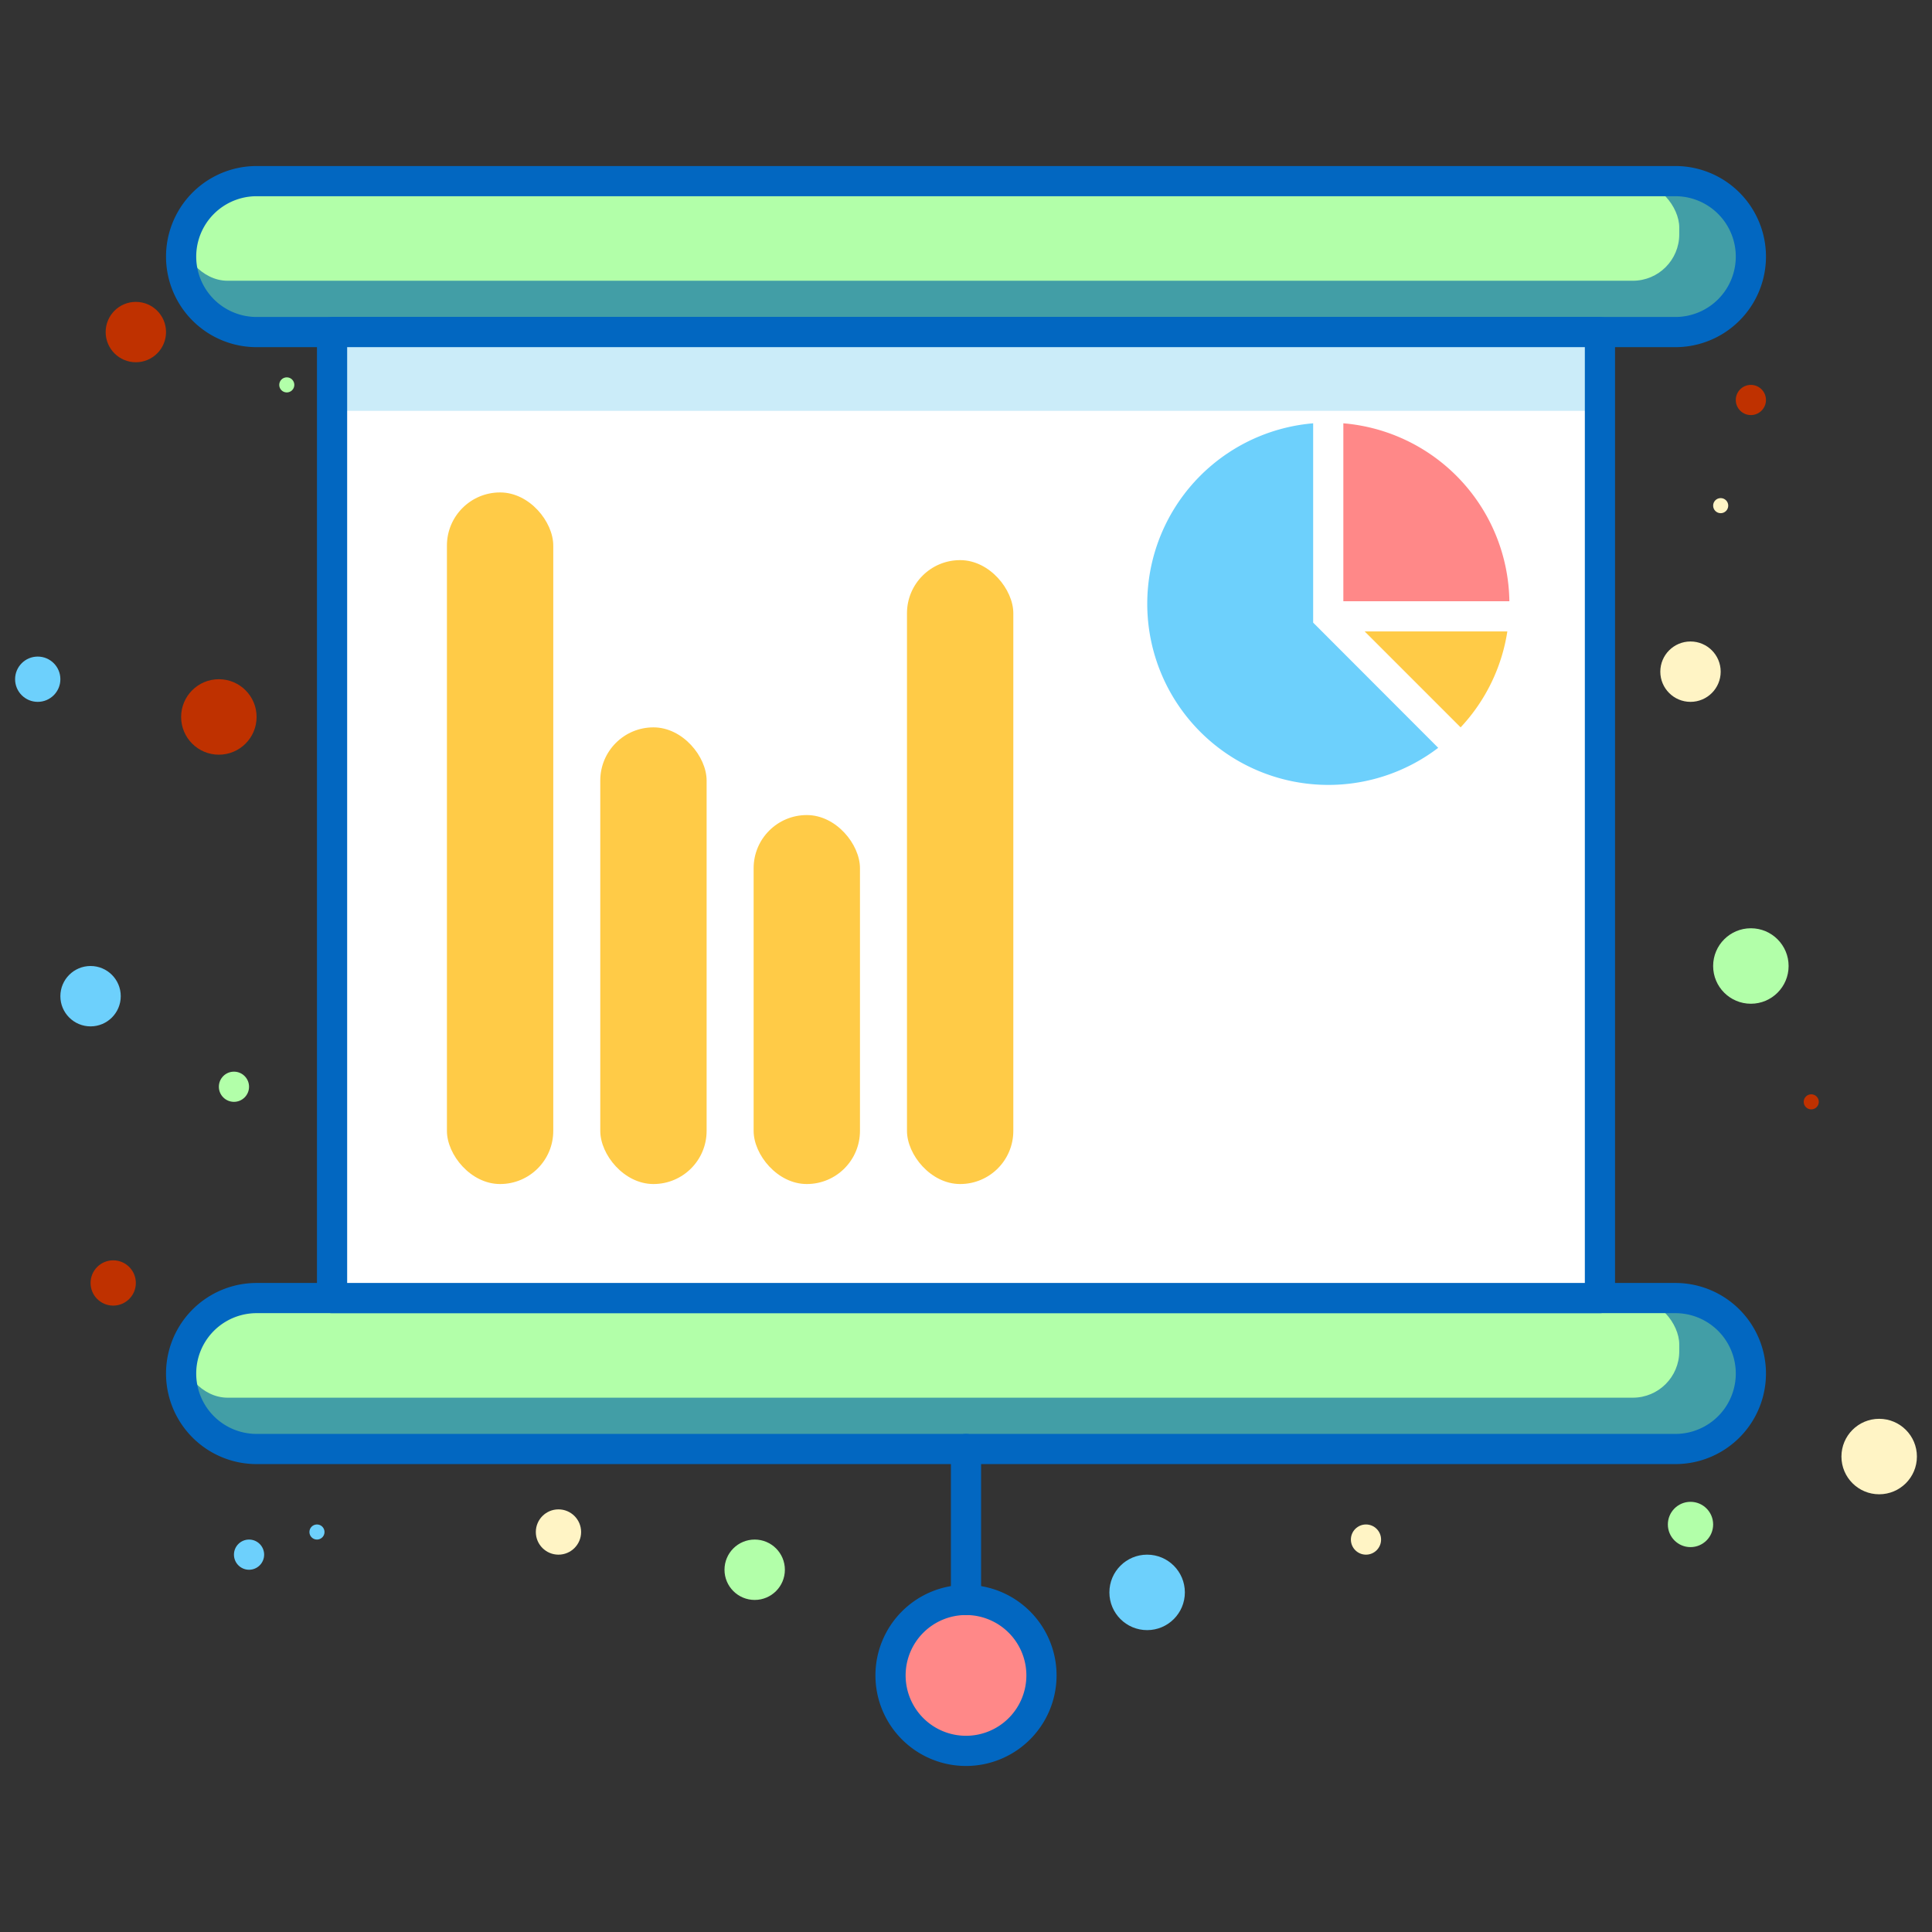 <svg width="800px" height="800px" viewBox="0 0 256 256" xmlns="http://www.w3.org/2000/svg" fill="#000000">

<rect x="0" y="0" width="256" height="256" fill="#333333" stroke="none"/>

<g id="SVGRepo_bgCarrier" stroke-width="0"></g>

<g id="SVGRepo_tracerCarrier" stroke-linecap="round" stroke-linejoin="round"></g>

<g id="SVGRepo_iconCarrier"> <defs> <style>.cls-1{fill:#429EA6;}.cls-2{fill:#B2FFA9;}.cls-3{fill:#0267C1;}.cls-4{fill:#cbecf9;}.cls-5{fill:#ffffff;}.cls-6{fill:#f88;}.cls-7{fill:#6dd0fc;}.cls-8{fill:#FFCB47;}.cls-9{fill:#B2FFA9;}.cls-10{fill:#BF3100;}.cls-11{fill:#6dd0fc;}.cls-12{fill:#fff4c5;}</style> </defs> <title>business economic finance interprise company presentation</title> <g id="Layer_2" data-name="Layer 2" data-sanitized-data-name="Layer 2"> <rect class="cls-1" x="24" y="24" width="208" height="20" rx="10" ry="10"></rect> <rect class="cls-2" x="24" y="24" width="198.51" height="13.2" rx="6.15" ry="6.15"></rect> <path class="cls-3" d="M222,46H34a12,12,0,0,1,0-24H222a12,12,0,0,1,0,24ZM34,26a8,8,0,0,0,0,16H222a8,8,0,0,0,0-16Z"></path> <rect class="cls-1" x="24" y="172" width="208" height="20" rx="10" ry="10"></rect> <rect class="cls-2" x="24" y="172" width="198.51" height="13.2" rx="6.15" ry="6.15"></rect> <path class="cls-3" d="M222,194H34a12,12,0,0,1,0-24H222a12,12,0,0,1,0,24ZM34,174a8,8,0,0,0,0,16H222a8,8,0,0,0,0-16Z"></path> <rect class="cls-4" x="44" y="44" width="168" height="128"></rect> <rect class="cls-5" x="44" y="54.44" width="168" height="117.56"></rect> <path class="cls-3" d="M212,174H44a2,2,0,0,1-2-2V44a2,2,0,0,1,2-2H212a2,2,0,0,1,2,2V172A2,2,0,0,1,212,174ZM46,170H210V46H46Z"></path> <circle class="cls-6" cx="128" cy="222" r="10"></circle> <path class="cls-3" d="M128,234a12,12,0,1,1,12-12A12,12,0,0,1,128,234Zm0-20a8,8,0,1,0,8,8A8,8,0,0,0,128,214Z"></path> <path class="cls-3" d="M128,214a2,2,0,0,1-2-2V192a2,2,0,0,1,4,0v20A2,2,0,0,1,128,214Z"></path> <path class="cls-6" d="M200,79.67a24,24,0,0,0-22-23.58V79.67Z"></path> <path class="cls-7" d="M174,56.09a24,24,0,1,0,16.57,43L174,82.5Z"></path> <path class="cls-8" d="M180.83,83.67l12.71,12.71a23.92,23.92,0,0,0,6.19-12.71Z"></path> <rect class="cls-8" x="59.22" y="65.25" width="14.09" height="91.64" rx="7.04" ry="7.04"></rect> <rect class="cls-8" x="79.54" y="96.38" width="14.09" height="60.51" rx="7.04" ry="7.04"></rect> <rect class="cls-8" x="99.86" y="108" width="14.09" height="48.89" rx="7.04" ry="7.04"></rect> <rect class="cls-8" x="120.18" y="74.22" width="14.09" height="82.67" rx="7.04" ry="7.04"></rect> <circle class="cls-9" cx="232" cy="128" r="5"></circle> <circle class="cls-9" cx="100" cy="208" r="4"></circle> <circle class="cls-9" cx="224" cy="202" r="3"></circle> <circle class="cls-9" cx="31" cy="144" r="2"></circle> <circle class="cls-9" cx="38" cy="51" r="1"></circle> <circle class="cls-10" cx="29" cy="95" r="5"></circle> <circle class="cls-10" cx="18" cy="44" r="4"></circle> <circle class="cls-10" cx="15" cy="170" r="3"></circle> <circle class="cls-10" cx="232" cy="53" r="2"></circle> <circle class="cls-10" cx="240" cy="146" r="1"></circle> <circle class="cls-11" cx="152" cy="211" r="5"></circle> <circle class="cls-11" cx="12" cy="132" r="4"></circle> <circle class="cls-11" cx="5" cy="90" r="3"></circle> <circle class="cls-11" cx="33" cy="206" r="2"></circle> <circle class="cls-11" cx="42" cy="203" r="1"></circle> <circle class="cls-12" cx="249" cy="193" r="5"></circle> <circle class="cls-12" cx="224" cy="89" r="4"></circle> <circle class="cls-12" cx="74" cy="203" r="3"></circle> <circle class="cls-12" cx="181" cy="204" r="2"></circle> <circle class="cls-12" cx="228" cy="67" r="1"></circle> </g> </g>

</svg>